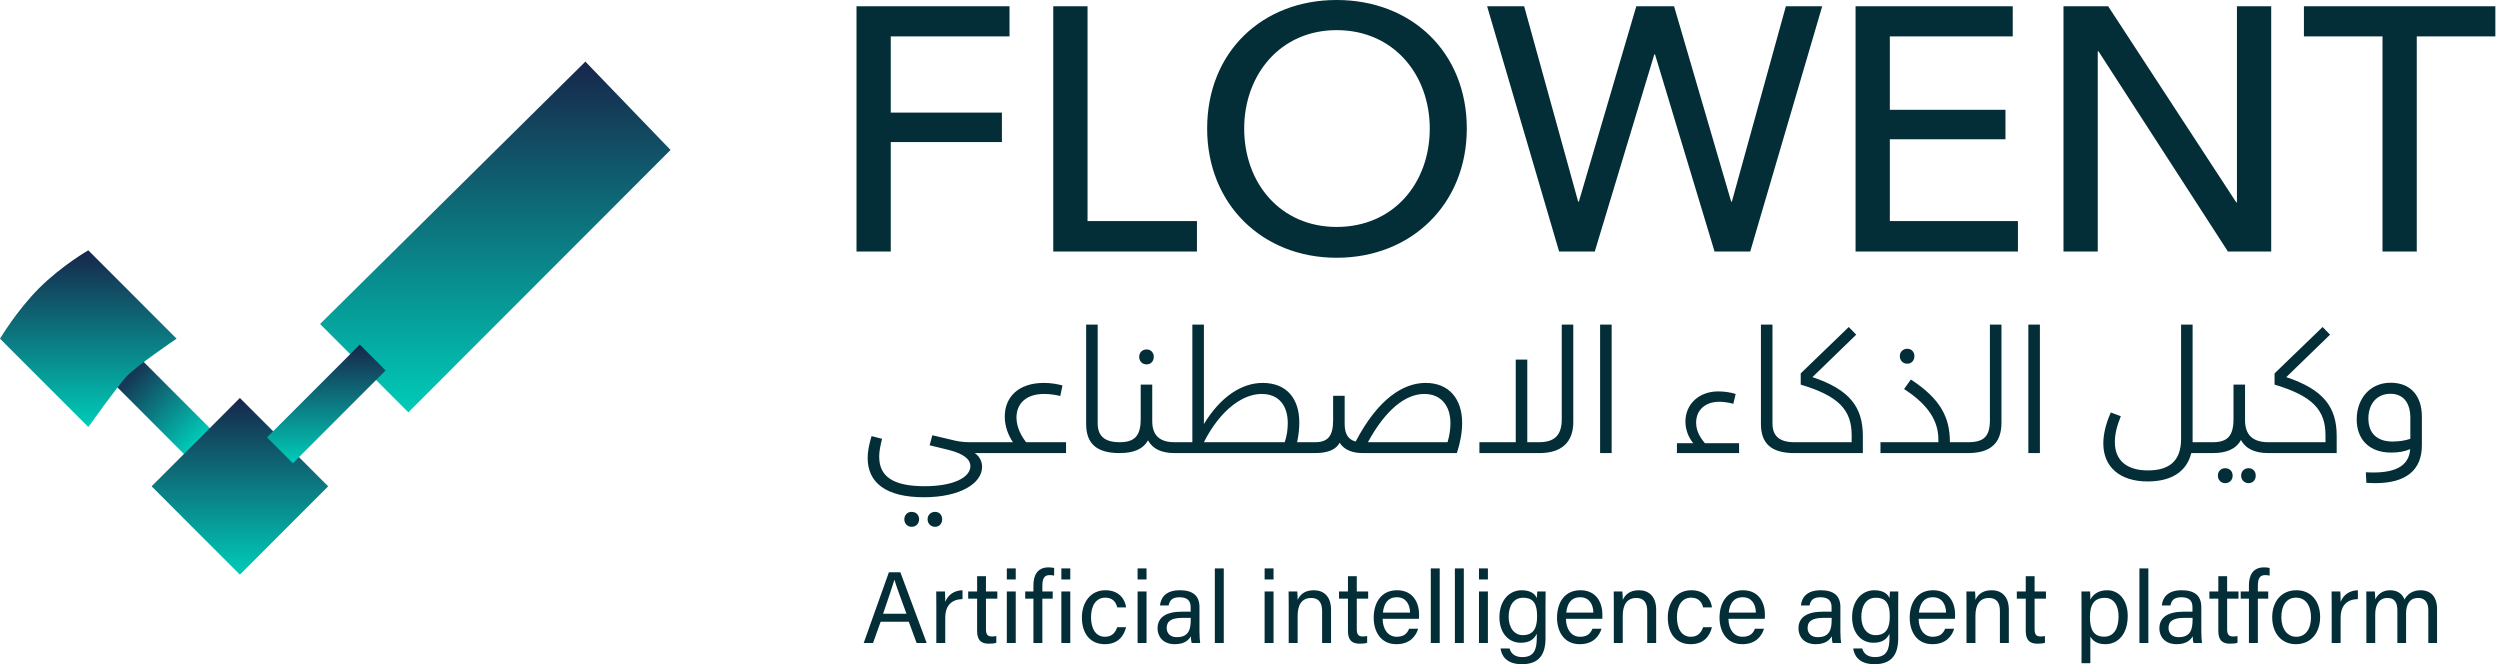 <svg width="271" height="72" viewBox="0 0 271 72" fill="none" xmlns="http://www.w3.org/2000/svg">
<path d="M96.56 27.266H92.845V0.676H109.432V3.943H96.56V12.206H108.607V15.398H96.56V27.266ZM129.749 27.266H114.174V0.676H117.89V23.961H129.749V27.266ZM144.89 27.942C136.822 27.942 130.855 22.121 130.855 13.934C130.855 5.634 136.822 0 144.89 0C152.997 0 159.001 5.634 159.001 13.934C159.001 22.121 152.997 27.942 144.89 27.942ZM144.89 24.6C151.045 24.6 154.986 19.867 154.986 13.934C154.986 8.112 151.083 3.267 144.89 3.267C138.773 3.267 134.87 8.112 134.87 13.934C134.87 19.867 138.811 24.6 144.89 24.6ZM172.873 27.266H169.008L161.202 0.676H165.217L171.072 21.858H171.147L177.376 0.676H181.468L187.66 21.858H187.734L193.589 0.676H197.529L189.724 27.266H185.858L179.403 5.896H179.328L172.873 27.266ZM218.744 27.266H201.143V0.676H218.181V3.943H204.858V11.905H217.393V15.098H204.858V23.961H218.744V27.266ZM227.397 27.266H223.682V0.676H228.523L242.409 21.933H242.484V0.676H246.199V27.266H241.508L227.473 5.558H227.397V27.266ZM261.978 27.266H258.263V3.943H249.745V0.676H270.497V3.943H261.978V27.266Z" fill="#032E38"/>
<path d="M105.317 47.935H107.359C107.617 47.935 107.727 48.156 107.727 48.543C107.727 48.911 107.617 49.114 107.359 49.114H105.666C106.255 49.519 106.458 50.108 106.458 50.606C106.458 52.41 104.065 53.902 100.145 53.902C95.986 53.902 94.054 52.282 94.054 49.648C94.054 48.985 94.183 48.248 94.477 47.272L95.618 47.567C95.416 48.359 95.305 48.93 95.305 49.501C95.305 51.637 96.777 52.705 100.237 52.705C103.366 52.705 105.188 51.748 105.188 50.532C105.188 49.777 104.452 49.188 102.869 48.782L100.771 48.267L101.065 47.18L103.55 47.769C104.176 47.917 104.82 47.935 105.317 47.935ZM98.82 55.486C99.299 55.486 99.63 55.818 99.63 56.297C99.63 56.757 99.299 57.107 98.82 57.107C98.36 57.107 98.029 56.757 98.029 56.297C98.029 55.818 98.36 55.486 98.82 55.486ZM101.36 55.486C101.82 55.486 102.133 55.818 102.133 56.297C102.133 56.757 101.82 57.107 101.36 57.107C100.9 57.107 100.55 56.757 100.55 56.297C100.55 55.818 100.9 55.486 101.36 55.486ZM111.235 47.935H115.559V49.114H107.351V47.935H109.799C109.302 47.18 108.916 46.241 108.916 45.154C108.916 43.036 110.406 41.508 113.149 41.508C113.958 41.508 114.621 41.636 115.173 41.784L114.934 42.926C114.418 42.797 113.811 42.705 113.167 42.705C111.271 42.705 110.186 43.718 110.186 45.265C110.186 46.37 110.775 47.364 111.235 47.935ZM121.363 49.114C118.842 49.114 117.738 48.064 117.738 45.946V35.19H118.989V45.891C118.989 47.291 119.78 47.935 121.363 47.935C121.621 47.935 121.731 48.156 121.731 48.543C121.731 48.911 121.621 49.114 121.363 49.114ZM124.296 39.5C123.818 39.5 123.486 39.15 123.486 38.671C123.486 38.229 123.818 37.879 124.296 37.879C124.756 37.879 125.069 38.229 125.069 38.671C125.069 39.15 124.756 39.5 124.296 39.5ZM127.314 47.935C127.553 47.935 127.682 48.156 127.682 48.543C127.682 48.911 127.553 49.114 127.314 49.114C125.842 49.114 124.922 48.617 124.443 47.733C123.891 48.709 122.861 49.114 121.37 49.114V47.935C122.971 47.935 123.652 47.272 123.652 45.43V41.692H124.903V45.615V45.651C124.903 47.18 125.695 47.935 127.314 47.935ZM140.606 47.935H142.557C142.796 47.935 142.925 48.156 142.925 48.543C142.925 48.911 142.796 49.114 142.557 49.114H127.319V47.935H129.251V35.19H130.503V45.965C132.361 42.907 134.68 41.508 136.87 41.508C139.483 41.508 140.845 43.22 140.845 45.799C140.845 46.462 140.772 47.18 140.606 47.935ZM130.503 47.935H139.263C139.502 47.235 139.594 46.535 139.594 45.872C139.594 43.975 138.637 42.705 136.76 42.705C134.717 42.705 132.288 44.417 130.503 47.935ZM154.54 41.508C157.116 41.508 158.496 43.294 158.496 45.836C158.496 46.83 158.312 47.935 157.926 49.114H147.73C146.737 49.114 145.724 48.838 145.227 47.99C144.841 48.69 144.031 49.114 142.559 49.114V47.935C143.939 47.935 144.51 47.272 144.51 45.559V42.907H145.761V45.965C145.761 47.033 146.148 47.659 146.957 47.861C149.368 43.257 152.092 41.508 154.54 41.508ZM154.392 42.705C152.331 42.705 150.16 44.473 148.282 47.935H156.914C157.135 47.199 157.227 46.499 157.227 45.872C157.227 44.031 156.251 42.705 154.392 42.705ZM169.294 45.43V35.19H170.545V45.743C170.545 47.935 169.276 49.114 166.883 49.114H160.368V47.935H164.307V38.984H165.558V47.935H166.81C168.484 47.935 169.294 47.217 169.294 45.43ZM174.703 49.114H173.451V35.19H174.703V49.114ZM184.816 48.046H188.517V49.114H181.78V48.046H183.548C182.976 47.346 182.7 46.499 182.7 45.688C182.7 43.828 184.154 42.428 186.253 42.428C186.861 42.428 187.577 42.52 188.149 42.705L187.891 43.773C187.339 43.626 186.823 43.552 186.363 43.552C184.872 43.552 183.86 44.436 183.86 45.817C183.86 46.683 184.264 47.401 184.816 48.046ZM194.509 49.114C191.988 49.114 190.884 48.064 190.884 45.946V35.19H192.136V45.891C192.136 47.291 192.927 47.935 194.509 47.935C194.767 47.935 194.877 48.156 194.877 48.543C194.877 48.911 194.767 49.114 194.509 49.114ZM201.215 36.277L196.467 40.881C200.497 42.226 201.933 44.123 201.933 47.254V49.114H194.516V47.935H200.719V47.18C200.719 44.436 199.319 42.926 195.198 41.692V40.476L200.405 35.448L201.215 36.277ZM206.751 39.426C206.273 39.426 205.941 39.077 205.941 38.598C205.941 38.156 206.273 37.806 206.751 37.806C207.211 37.806 207.523 38.156 207.523 38.598C207.523 39.077 207.211 39.426 206.751 39.426ZM211.37 47.935H213.338C213.596 47.935 213.706 48.156 213.706 48.543C213.706 48.911 213.596 49.114 213.338 49.114H203.842V47.935H210.118V47.622C210.118 45.743 209.143 43.939 206.401 42.171L207.137 41.139C210.358 43.239 211.37 45.246 211.37 47.935ZM213.333 49.114V47.935C215.027 47.935 215.707 47.346 215.707 45.523V35.19H216.959V45.817C216.959 48.027 215.781 49.114 213.333 49.114ZM221.125 49.114H219.873V35.19H221.125V49.114ZM237.679 47.935H239.632C239.87 47.935 240 48.156 240 48.543C240 48.911 239.87 49.114 239.632 49.114H237.533C237.017 51.213 235.269 52.19 232.803 52.19C229.766 52.19 228 50.587 228 48.083C228 47.106 228.24 46.001 228.81 44.712L229.896 45.117C229.454 46.222 229.252 47.069 229.252 47.935C229.252 49.98 230.632 50.992 232.822 50.992C235.067 50.992 236.429 50.053 236.429 47.567V35.19H237.679V47.714V47.935ZM245.883 47.935C246.141 47.935 246.252 48.156 246.252 48.543C246.252 48.911 246.141 49.114 245.883 49.114C244.357 49.114 243.399 48.598 242.921 47.696C242.387 48.672 241.357 49.114 239.884 49.114H239.626V47.935H239.884C241.467 47.935 242.111 47.235 242.111 45.43V41.692H243.363V45.559C243.363 47.143 244.209 47.935 245.883 47.935ZM241.209 50.753C241.689 50.753 242.019 51.084 242.019 51.563C242.019 52.024 241.689 52.374 241.209 52.374C240.749 52.374 240.418 52.024 240.418 51.563C240.418 51.084 240.749 50.753 241.209 50.753ZM243.749 50.753C244.209 50.753 244.521 51.084 244.521 51.563C244.521 52.024 244.209 52.374 243.749 52.374C243.289 52.374 242.939 52.024 242.939 51.563C242.939 51.084 243.289 50.753 243.749 50.753ZM252.579 36.277L247.832 40.881C251.863 42.226 253.297 44.123 253.297 47.254V49.114H245.882V47.935H252.083V47.18C252.083 44.436 250.685 42.926 246.562 41.692V40.476L251.771 35.448L252.579 36.277ZM259.147 41.489C261.373 41.489 262.531 42.981 262.531 45.154V48.267C262.531 50.974 260.803 52.374 257.47 52.374C257.176 52.374 256.846 52.355 256.514 52.337L256.458 51.195C259.625 51.379 261.133 50.532 261.263 48.69C260.637 48.948 260.011 49.059 259.183 49.059C256.918 49.059 255.466 47.714 255.466 45.467C255.466 43.239 256.882 41.489 259.147 41.489ZM256.734 45.357C256.734 47.033 257.746 47.861 259.349 47.861C260.085 47.861 260.747 47.751 261.281 47.567V45.32C261.281 43.589 260.471 42.686 259.109 42.686C257.746 42.686 256.734 43.681 256.734 45.357Z" fill="#032E38"/>
<path d="M98.513 67.396H95.464L94.638 69.698H93.626L96.356 62.032H97.599L100.45 69.698H99.36L98.513 67.396ZM95.728 66.526H98.26C97.522 64.51 97.126 63.442 96.961 62.858H96.95C96.763 63.508 96.311 64.808 95.728 66.526ZM101.497 69.698V65.634C101.497 64.852 101.486 64.411 101.486 64.114H102.432C102.443 64.268 102.465 64.709 102.465 65.248C102.752 64.499 103.412 64.004 104.336 63.982V64.94C103.192 64.973 102.465 65.579 102.465 66.989V69.698H101.497ZM104.952 64.896V64.114H105.92V62.462H106.878V64.114H108.11V64.896H106.878V68.167C106.878 68.718 107.01 68.993 107.516 68.993C107.648 68.993 107.846 68.982 108 68.949V69.676C107.769 69.764 107.439 69.775 107.164 69.775C106.294 69.775 105.92 69.323 105.92 68.398V64.896H104.952ZM109.139 69.698V64.114H110.107V69.698H109.139ZM110.107 62.814H109.139V61.614H110.107V62.814ZM112.992 69.698H112.023V64.896H111.132V64.114H112.023V63.442C112.023 62.418 112.419 61.503 113.652 61.503C113.861 61.503 114.136 61.525 114.268 61.569V62.396C114.136 62.362 113.927 62.34 113.784 62.34C113.212 62.34 112.992 62.693 112.992 63.508V64.114H114.114V64.896H112.992V69.698ZM115.05 69.698V64.114H116.019V69.698H115.05ZM116.019 62.814H115.05V61.614H116.019V62.814ZM121.107 67.991H122.064C121.833 68.949 121.184 69.83 119.764 69.83C118.223 69.83 117.277 68.729 117.277 66.933C117.277 65.358 118.168 63.982 119.83 63.982C121.437 63.982 121.998 65.127 122.064 65.843H121.107C120.975 65.281 120.623 64.786 119.808 64.786C118.829 64.786 118.267 65.634 118.267 66.9C118.267 68.178 118.807 69.026 119.775 69.026C120.469 69.026 120.876 68.652 121.107 67.991ZM123.315 69.698V64.114H124.284V69.698H123.315ZM124.284 62.814H123.315V61.614H124.284V62.814ZM130.023 65.81V68.475C130.023 68.993 130.067 69.533 130.1 69.698H129.176C129.132 69.577 129.098 69.312 129.087 68.971C128.889 69.335 128.438 69.83 127.36 69.83C126.039 69.83 125.478 68.971 125.478 68.123C125.478 66.878 126.457 66.306 128.119 66.306H129.065V65.832C129.065 65.336 128.911 64.742 127.866 64.742C126.941 64.742 126.776 65.204 126.677 65.634H125.742C125.819 64.863 126.292 63.982 127.899 63.982C129.264 63.982 130.023 64.543 130.023 65.81ZM129.076 67.154V66.978H128.174C127.062 66.978 126.468 67.286 126.468 68.068C126.468 68.652 126.864 69.07 127.558 69.07C128.9 69.07 129.076 68.167 129.076 67.154ZM132.657 69.698H131.688V61.614H132.657V69.698ZM137.084 69.698V64.114H138.052V69.698H137.084ZM138.052 62.814H137.084V61.614H138.052V62.814ZM139.695 69.698V65.524C139.695 65.039 139.695 64.543 139.684 64.114H140.62C140.653 64.279 140.664 64.863 140.664 65.028C140.884 64.554 141.335 63.982 142.414 63.982C143.471 63.982 144.285 64.62 144.285 66.107V69.698H143.316V66.228C143.316 65.38 142.986 64.819 142.139 64.819C141.082 64.819 140.664 65.623 140.664 66.746V69.698H139.695ZM145.149 64.896V64.114H146.118V62.462H147.075V64.114H148.308V64.896H147.075V68.167C147.075 68.718 147.208 68.993 147.714 68.993C147.846 68.993 148.044 68.982 148.198 68.949V69.676C147.967 69.764 147.637 69.775 147.362 69.775C146.492 69.775 146.118 69.323 146.118 68.398V64.896H145.149ZM153.817 67.077H149.877C149.888 68.211 150.46 69.026 151.406 69.026C152.287 69.026 152.573 68.564 152.749 68.156H153.729C153.509 68.872 152.903 69.83 151.373 69.83C149.623 69.83 148.908 68.398 148.908 66.966C148.908 65.303 149.744 63.982 151.439 63.982C153.244 63.982 153.828 65.424 153.828 66.614C153.828 66.79 153.828 66.933 153.817 67.077ZM149.91 66.405H152.848C152.837 65.48 152.375 64.742 151.428 64.742C150.438 64.742 150.009 65.424 149.91 66.405ZM156.066 69.698H155.097V61.614H156.066V69.698ZM158.678 69.698H157.709V61.614H158.678V69.698ZM160.321 69.698V64.114H161.289V69.698H160.321ZM161.289 62.814H160.321V61.614H161.289V62.814ZM167.533 65.722V69.191C167.533 70.987 166.796 72 164.969 72C163.274 72 162.757 71.053 162.658 70.293H163.637C163.802 70.91 164.297 71.229 165.013 71.229C166.279 71.229 166.587 70.425 166.587 69.147V68.696C166.29 69.312 165.783 69.676 164.848 69.676C163.472 69.676 162.537 68.552 162.537 66.911C162.537 65.094 163.604 63.982 164.947 63.982C166.014 63.982 166.466 64.477 166.587 64.852C166.598 64.598 166.631 64.224 166.642 64.114H167.544C167.544 64.433 167.533 65.193 167.533 65.722ZM163.538 66.867C163.538 68.046 164.154 68.85 165.068 68.85C166.268 68.85 166.62 68.035 166.62 66.801C166.62 65.546 166.29 64.797 165.101 64.797C164.066 64.797 163.538 65.667 163.538 66.867ZM173.69 67.077H169.75C169.761 68.211 170.333 69.026 171.279 69.026C172.16 69.026 172.446 68.564 172.622 68.156H173.602C173.382 68.872 172.776 69.83 171.246 69.83C169.496 69.83 168.781 68.398 168.781 66.966C168.781 65.303 169.618 63.982 171.312 63.982C173.117 63.982 173.701 65.424 173.701 66.614C173.701 66.79 173.701 66.933 173.69 67.077ZM169.783 66.405H172.721C172.71 65.48 172.248 64.742 171.301 64.742C170.311 64.742 169.882 65.424 169.783 66.405ZM174.938 69.698V65.524C174.938 65.039 174.938 64.543 174.927 64.114H175.863C175.896 64.279 175.907 64.863 175.907 65.028C176.127 64.554 176.578 63.982 177.657 63.982C178.713 63.982 179.528 64.62 179.528 66.107V69.698H178.559V66.228C178.559 65.38 178.229 64.819 177.382 64.819C176.325 64.819 175.907 65.623 175.907 66.746V69.698H174.938ZM184.618 67.991H185.574C185.343 68.949 184.694 69.83 183.274 69.83C181.733 69.83 180.787 68.729 180.787 66.933C180.787 65.358 181.679 63.982 183.34 63.982C184.948 63.982 185.509 65.127 185.574 65.843H184.618C184.484 65.281 184.132 64.786 183.319 64.786C182.339 64.786 181.778 65.634 181.778 66.9C181.778 68.178 182.317 69.026 183.284 69.026C183.979 69.026 184.385 68.652 184.618 67.991ZM191.306 67.077H187.366C187.377 68.211 187.948 69.026 188.896 69.026C189.776 69.026 190.063 68.564 190.238 68.156H191.218C190.998 68.872 190.393 69.83 188.863 69.83C187.113 69.83 186.397 68.398 186.397 66.966C186.397 65.303 187.234 63.982 188.928 63.982C190.734 63.982 191.317 65.424 191.317 66.614C191.317 66.79 191.317 66.933 191.306 67.077ZM187.398 66.405H190.337C190.326 65.48 189.865 64.742 188.917 64.742C187.927 64.742 187.497 65.424 187.398 66.405ZM199.498 65.81V68.475C199.498 68.993 199.543 69.533 199.575 69.698H198.651C198.606 69.577 198.574 69.312 198.563 68.971C198.364 69.335 197.913 69.83 196.834 69.83C195.514 69.83 194.953 68.971 194.953 68.123C194.953 66.878 195.932 66.306 197.594 66.306H198.541V65.832C198.541 65.336 198.386 64.742 197.341 64.742C196.416 64.742 196.252 65.204 196.152 65.634H195.218C195.294 64.863 195.768 63.982 197.374 63.982C198.74 63.982 199.498 64.543 199.498 65.81ZM198.552 67.154V66.978H197.65C196.539 66.978 195.943 67.286 195.943 68.068C195.943 68.652 196.34 69.07 197.033 69.07C198.375 69.07 198.552 68.167 198.552 67.154ZM205.764 65.722V69.191C205.764 70.987 205.026 72 203.2 72C201.504 72 200.988 71.053 200.889 70.293H201.868C202.033 70.91 202.529 71.229 203.243 71.229C204.51 71.229 204.818 70.425 204.818 69.147V68.696C204.521 69.312 204.014 69.676 203.079 69.676C201.702 69.676 200.768 68.552 200.768 66.911C200.768 65.094 201.834 63.982 203.178 63.982C204.245 63.982 204.696 64.477 204.818 64.852C204.829 64.598 204.862 64.224 204.872 64.114H205.775C205.775 64.433 205.764 65.193 205.764 65.722ZM201.769 66.867C201.769 68.046 202.384 68.85 203.299 68.85C204.499 68.85 204.851 68.035 204.851 66.801C204.851 65.546 204.521 64.797 203.332 64.797C202.298 64.797 201.769 65.667 201.769 66.867ZM211.92 67.077H207.981C207.992 68.211 208.564 69.026 209.509 69.026C210.39 69.026 210.677 68.564 210.854 68.156H211.833C211.613 68.872 211.007 69.83 209.477 69.83C207.727 69.83 207.012 68.398 207.012 66.966C207.012 65.303 207.848 63.982 209.544 63.982C211.348 63.982 211.931 65.424 211.931 66.614C211.931 66.79 211.931 66.933 211.92 67.077ZM208.014 66.405H210.953C210.94 65.48 210.478 64.742 209.533 64.742C208.542 64.742 208.113 65.424 208.014 66.405ZM213.168 69.698V65.524C213.168 65.039 213.168 64.543 213.158 64.114H214.094C214.127 64.279 214.137 64.863 214.137 65.028C214.357 64.554 214.809 63.982 215.887 63.982C216.945 63.982 217.758 64.62 217.758 66.107V69.698H216.79V66.228C216.79 65.38 216.459 64.819 215.613 64.819C214.556 64.819 214.137 65.623 214.137 66.746V69.698H213.168ZM218.623 64.896V64.114H219.592V62.462H220.55V64.114H221.782V64.896H220.55V68.167C220.55 68.718 220.681 68.993 221.187 68.993C221.32 68.993 221.517 68.982 221.672 68.949V69.676C221.441 69.764 221.111 69.775 220.835 69.775C219.965 69.775 219.592 69.323 219.592 68.398V64.896H218.623ZM226.594 71.89H225.638V65.48C225.638 65.017 225.638 64.543 225.625 64.114H226.561C226.583 64.301 226.594 64.632 226.594 64.995C226.902 64.422 227.464 63.982 228.422 63.982C229.71 63.982 230.645 65.061 230.645 66.757C230.645 68.762 229.576 69.83 228.223 69.83C227.321 69.83 226.848 69.456 226.594 69.004V71.89ZM229.654 66.801C229.654 65.612 229.115 64.808 228.169 64.808C227.013 64.808 226.551 65.535 226.551 66.9C226.551 68.211 226.924 69.015 228.091 69.015C229.115 69.015 229.654 68.178 229.654 66.801ZM232.882 69.698H231.913V61.614H232.882V69.698ZM238.621 65.81V68.475C238.621 68.993 238.664 69.533 238.699 69.698H237.773C237.73 69.577 237.697 69.312 237.687 68.971C237.488 69.335 237.037 69.83 235.958 69.83C234.637 69.83 234.076 68.971 234.076 68.123C234.076 66.878 235.056 66.306 236.718 66.306H237.663V65.832C237.663 65.336 237.51 64.742 236.463 64.742C235.539 64.742 235.375 65.204 235.276 65.634H234.34C234.417 64.863 234.89 63.982 236.498 63.982C237.862 63.982 238.621 64.543 238.621 65.81ZM237.674 67.154V66.978H236.772C235.66 66.978 235.067 67.286 235.067 68.068C235.067 68.652 235.462 69.07 236.157 69.07C237.499 69.07 237.674 68.167 237.674 67.154ZM239.496 64.896V64.114H240.465V62.462H241.421V64.114H242.654V64.896H241.421V68.167C241.421 68.718 241.553 68.993 242.06 68.993C242.192 68.993 242.39 68.982 242.544 68.949V69.676C242.313 69.764 241.983 69.775 241.708 69.775C240.839 69.775 240.465 69.323 240.465 68.398V64.896H239.496ZM244.752 69.698H243.783V64.896H242.892V64.114H243.783V63.442C243.783 62.418 244.18 61.503 245.412 61.503C245.622 61.503 245.896 61.525 246.029 61.569V62.396C245.896 62.362 245.687 62.34 245.544 62.34C244.972 62.34 244.752 62.693 244.752 63.508V64.114H245.874V64.896H244.752V69.698ZM248.938 63.982C250.49 63.982 251.502 65.138 251.502 66.889C251.502 68.508 250.576 69.83 248.871 69.83C247.274 69.83 246.307 68.597 246.307 66.911C246.307 65.259 247.253 63.982 248.938 63.982ZM248.893 64.786C247.848 64.786 247.298 65.634 247.298 66.9C247.298 68.134 247.913 69.026 248.914 69.026C249.928 69.026 250.511 68.178 250.511 66.911C250.511 65.656 249.939 64.786 248.893 64.786ZM252.754 69.698V65.634C252.754 64.852 252.743 64.411 252.743 64.114H253.69C253.701 64.268 253.723 64.709 253.723 65.248C254.01 64.499 254.67 64.004 255.594 63.982V64.94C254.45 64.973 253.723 65.579 253.723 66.989V69.698H252.754ZM256.516 69.698V65.557C256.516 65.072 256.516 64.565 256.505 64.114H257.429C257.452 64.279 257.474 64.686 257.474 64.973C257.727 64.477 258.21 63.982 259.091 63.982C259.884 63.982 260.424 64.378 260.644 64.984C260.94 64.455 261.469 63.982 262.416 63.982C263.329 63.982 264.177 64.521 264.177 66.03V69.698H263.229V66.14C263.229 65.502 262.999 64.819 262.129 64.819C261.216 64.819 260.819 65.502 260.819 66.493V69.698H259.874V66.174C259.874 65.457 259.675 64.819 258.795 64.819C257.903 64.819 257.474 65.546 257.474 66.603V69.698H256.516Z" fill="#032E38"/>
<path d="M14.781 38.439L11.979 41.244L20.1 49.372L22.903 46.567L14.781 38.439Z" fill="url(#paint0_linear_484_467)"/>
<path d="M0 36.711C0 36.711 1.804 33.676 4.24 31.238C6.676 28.801 9.57 27.133 9.57 27.133L19.14 36.711C19.14 36.711 14.705 39.725 13.712 40.808C12.72 41.892 9.57 46.288 9.57 46.288L0 36.711Z" fill="url(#paint1_linear_484_467)"/>
<path d="M16.434 52.718L26.004 43.14L35.574 52.718L26.004 62.295L16.434 52.718Z" fill="url(#paint2_linear_484_467)"/>
<path d="M34.695 35.121L63.455 6.678L72.687 16.255L44.266 44.698L34.695 35.121Z" fill="url(#paint3_linear_484_467)"/>
<path d="M38.998 37.352L41.801 40.157L31.748 50.217L28.945 47.412L38.998 37.352Z" fill="url(#paint4_linear_484_467)"/>
<defs>
<linearGradient id="paint0_linear_484_467" x1="13.38" y1="39.842" x2="21.508" y2="47.963" gradientUnits="userSpaceOnUse">
<stop stop-color="#17264A"/>
<stop offset="1" stop-color="#00CCB8"/>
</linearGradient>
<linearGradient id="paint1_linear_484_467" x1="9.57" y1="27.133" x2="9.57" y2="46.288" gradientUnits="userSpaceOnUse">
<stop stop-color="#17264A"/>
<stop offset="1" stop-color="#00CCB8"/>
</linearGradient>
<linearGradient id="paint2_linear_484_467" x1="26.004" y1="43.14" x2="26.004" y2="62.295" gradientUnits="userSpaceOnUse">
<stop stop-color="#17264A"/>
<stop offset="1" stop-color="#00CCB8"/>
</linearGradient>
<linearGradient id="paint3_linear_484_467" x1="53.691" y1="6.678" x2="53.691" y2="44.698" gradientUnits="userSpaceOnUse">
<stop stop-color="#17264A"/>
<stop offset="1" stop-color="#00CCB8"/>
</linearGradient>
<linearGradient id="paint4_linear_484_467" x1="35.373" y1="37.352" x2="35.373" y2="50.217" gradientUnits="userSpaceOnUse">
<stop stop-color="#17264A"/>
<stop offset="1" stop-color="#00CCB8"/>
</linearGradient>
</defs>
</svg>
